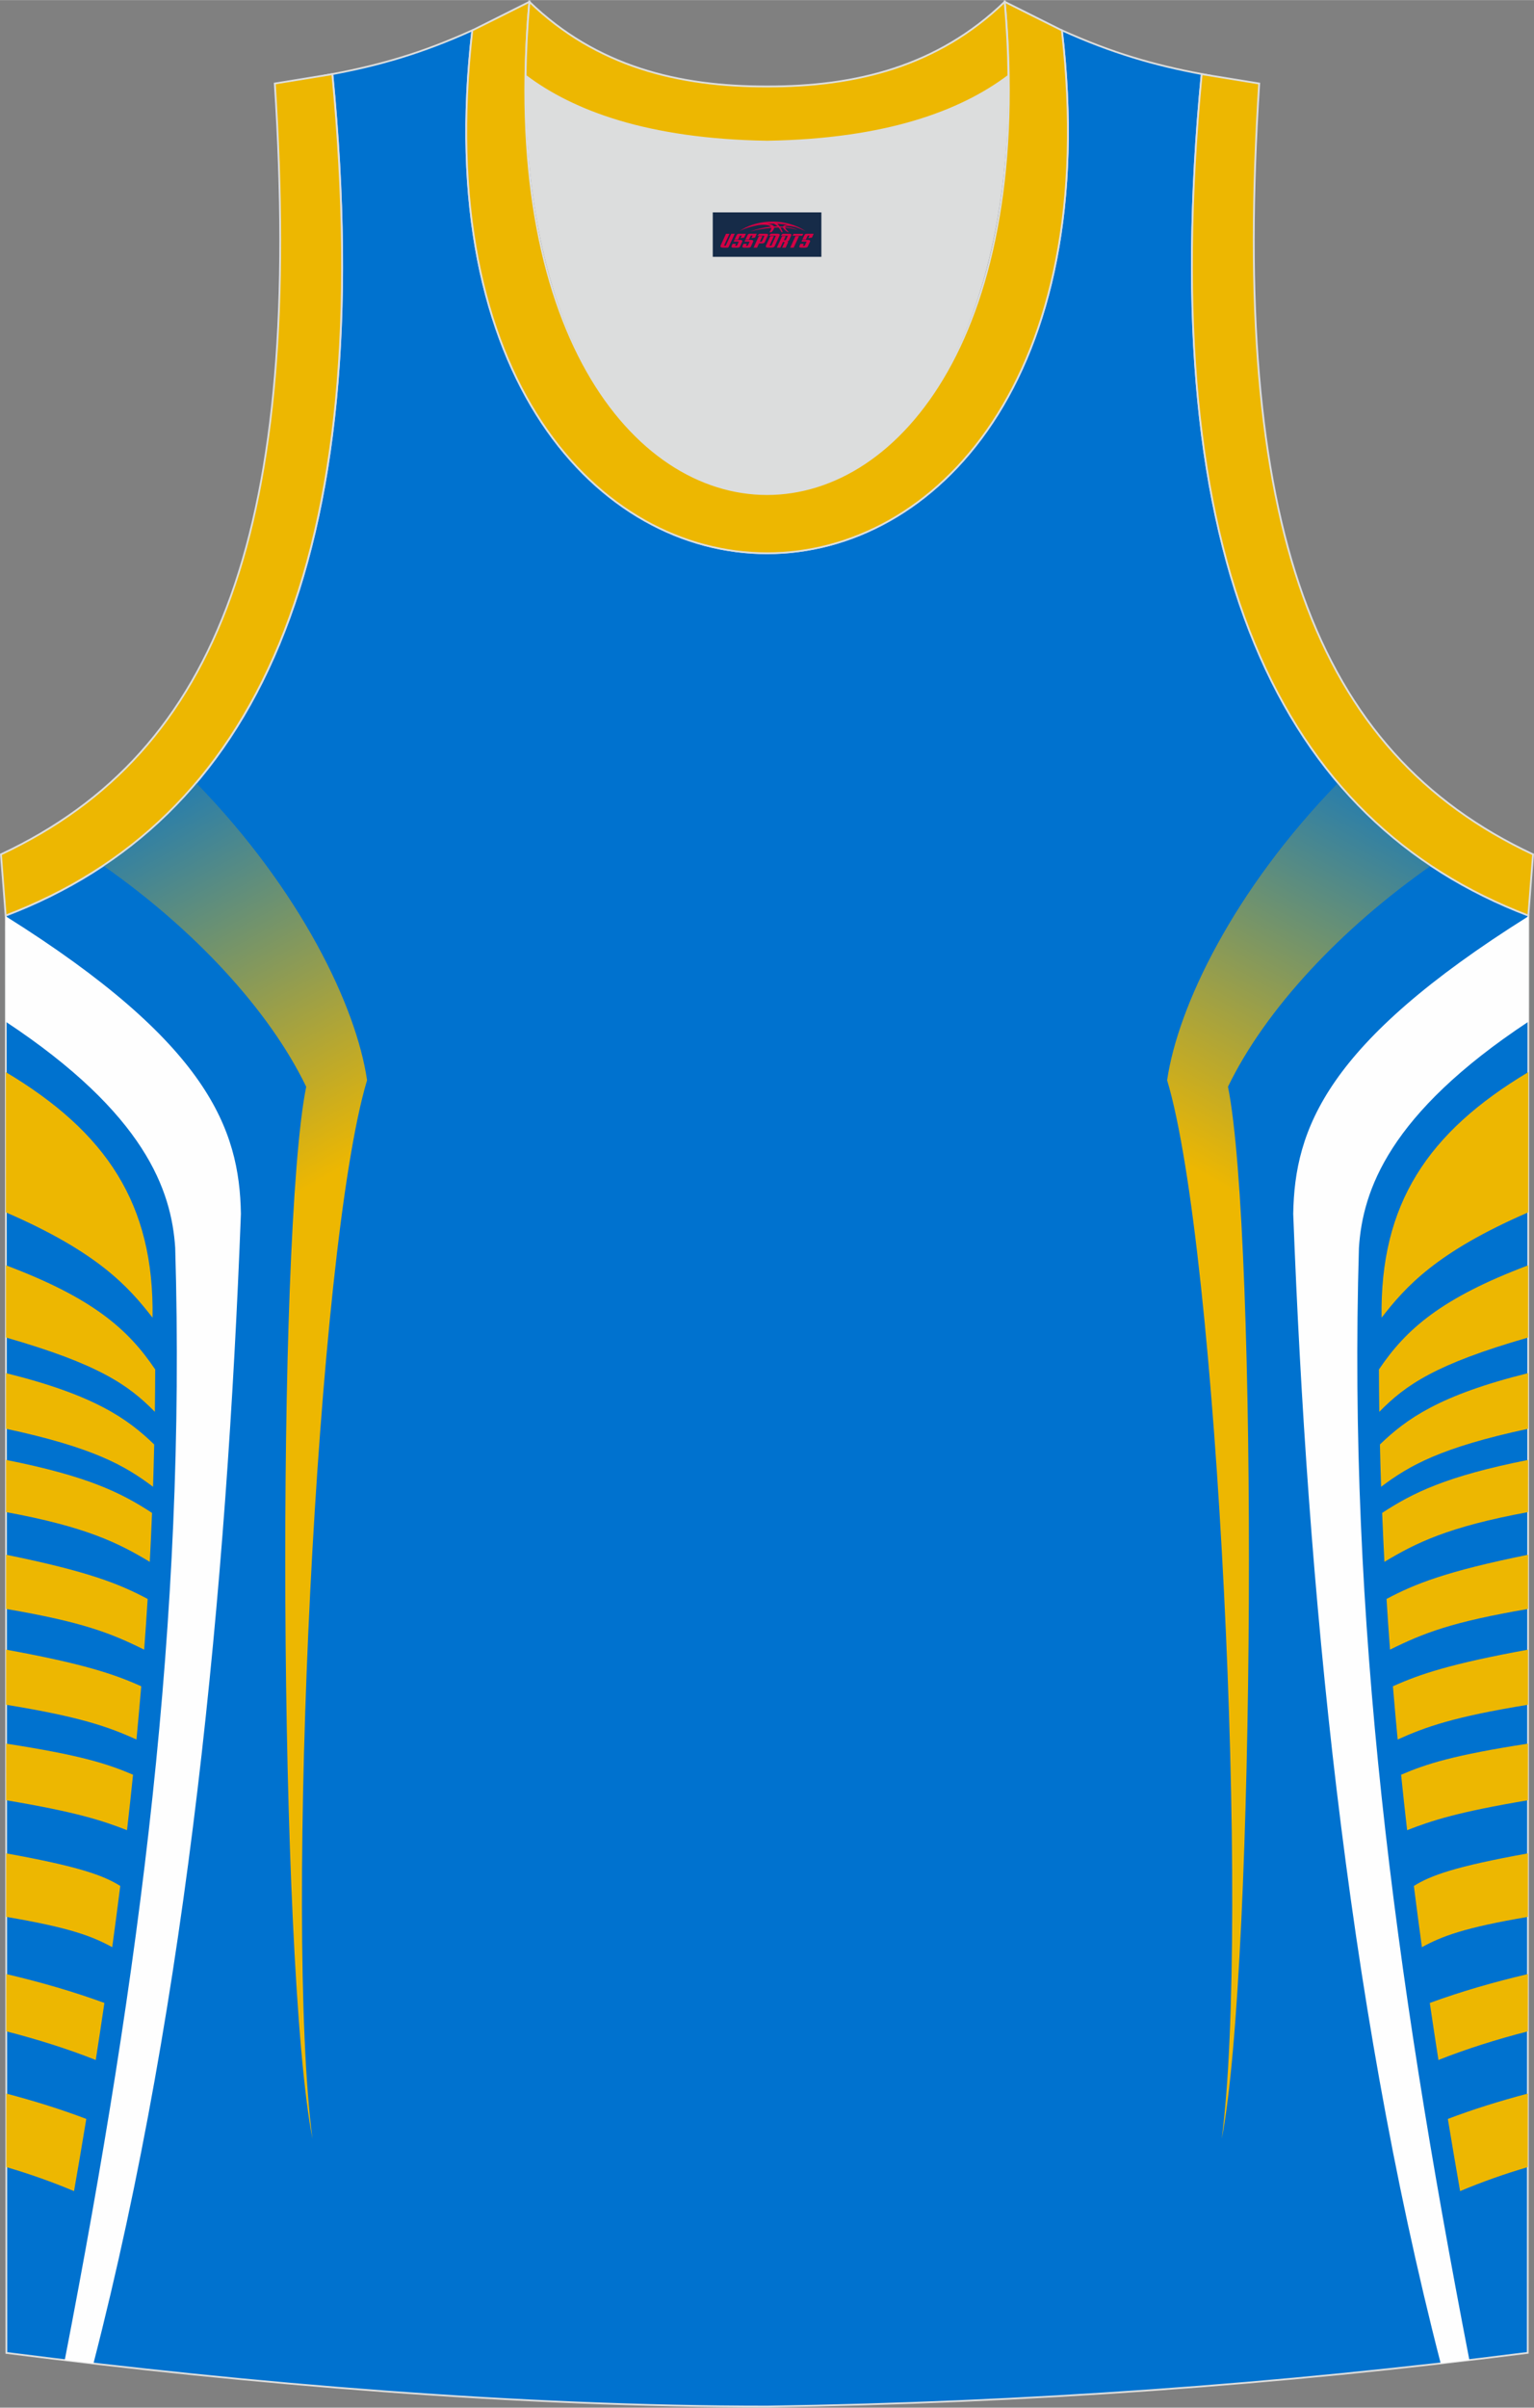 <?xml version="1.0" encoding="utf-8"?>
<!-- Generator: Adobe Illustrator 24.0.1, SVG Export Plug-In . SVG Version: 6.00 Build 0)  -->
<svg xmlns="http://www.w3.org/2000/svg" xmlns:xlink="http://www.w3.org/1999/xlink" version="1.1" id="图层_1" x="0px" y="0px" width="338.74px" height="531.5px" viewBox="0 0 339.01 531.88" enable-background="new 0 0 339.01 531.88" xml:space="preserve">
<rect x="0" y="0" width="339.01" height="531.88" fill="#808080" stroke="none"/>
<g>
	
		<path fill-rule="evenodd" clip-rule="evenodd" fill="#0072CF" stroke="#DCDDDD" stroke-width="0.4" stroke-miterlimit="22.926" d="   M169.49,531.63c0.02,0,0.03,0,0.05,0H169.49L169.49,531.63L169.49,531.63L169.49,531.63z"/>
	
		<path fill-rule="evenodd" clip-rule="evenodd" fill="#0072CF" stroke="#DCDDDD" stroke-width="0.4" stroke-miterlimit="22.926" d="   M169.54,531.63c57.38-0.83,113.33-4.88,168.09-11.86l0.14-317.55c-54.53-20.78-82.66-77.25-72.19-185.88h0.02   c-10.65-2-19.74-4.62-30.93-9.66c17.79,154.02-148.08,154.02-130.29,0c-11.19,5.05-20.29,7.67-30.94,9.67h0.02   c10.47,108.64-17.65,165.1-72.19,185.89l0.14,317.55C55.72,526.7,114.83,531.63,169.54,531.63z"/>
	<path fill-rule="evenodd" clip-rule="evenodd" fill="#EDB701" d="M1.3,267.81c20.31,8.8,27.07,16.4,32.41,23.27   c0.4-25.13-10.22-40.98-32.43-54.25L1.3,267.81z"/>
	<path fill-rule="evenodd" clip-rule="evenodd" fill="#EDB701" d="M1.31,279.51c19.12,7.2,26.97,14.06,32.99,23.01   c-0.01,3.12-0.04,6.24-0.08,9.36c-5.83-5.95-12.44-10.54-32.9-16.42L1.31,279.51z"/>
	<path fill-rule="evenodd" clip-rule="evenodd" fill="#FEFEFE" d="M1.28,225.7c30.82,20.39,36.62,37.29,37.44,49.95   c2.43,82.16-7.67,159.28-24.41,245.73c2.11,0.25,4.22,0.5,6.34,0.75c21-81.51,29.44-171.6,32.59-253.98   c-0.31-18.76-7.24-37.68-51.96-65.74L1.28,225.7z"/>
	<path fill-rule="evenodd" clip-rule="evenodd" fill="#EDB701" d="M1.32,303.33c19.63,4.86,26.91,10.12,32.76,15.76   c-0.07,3.12-0.16,6.23-0.26,9.35c-6.26-4.73-13.26-8.69-32.49-12.82L1.32,303.33z"/>
	<path fill-rule="evenodd" clip-rule="evenodd" fill="#EDB701" d="M1.33,322.5c18.13,3.6,25.47,7.27,32.27,11.71   c-0.15,3.6-0.31,7.21-0.5,10.81c-6.98-4.19-14.09-7.74-31.76-10.99L1.33,322.5z"/>
	<path fill-rule="evenodd" clip-rule="evenodd" fill="#EDB701" d="M1.34,343.45c18.17,3.68,25.11,6.47,31.29,9.77   c-0.23,3.74-0.49,7.47-0.77,11.2c-7.46-3.7-13.67-6.11-30.52-9L1.34,343.45z"/>
	<path fill-rule="evenodd" clip-rule="evenodd" fill="#EDB701" d="M1.34,364.42c17.08,3.11,23.86,5.39,29.87,8.09   c-0.33,3.92-0.68,7.85-1.05,11.76c-6.14-2.77-12.32-5-28.82-7.68L1.34,364.42z"/>
	<path fill-rule="evenodd" clip-rule="evenodd" fill="#EDB701" d="M1.35,385.18c16.32,2.52,22.39,4.44,28.05,6.87   c-0.42,4.09-0.86,8.17-1.33,12.25c-5.49-2.14-11.22-4.01-26.71-6.61L1.35,385.18z"/>
	<path fill-rule="evenodd" clip-rule="evenodd" fill="#EDB701" d="M1.36,409.42c16.28,2.94,21.52,4.9,25.22,7.2   c-0.57,4.51-1.16,9.02-1.78,13.53c-4.36-2.38-9.2-4.29-23.44-6.7L1.36,409.42z"/>
	<path fill-rule="evenodd" clip-rule="evenodd" fill="#EDB701" d="M1.38,436.09c7.68,1.79,14.94,3.91,21.69,6.38   c-0.62,4.2-1.25,8.4-1.91,12.6c-6.19-2.45-12.81-4.54-19.77-6.33L1.38,436.09z"/>
	<path fill-rule="evenodd" clip-rule="evenodd" fill="#EDB701" d="M1.39,462.49c6.3,1.66,12.22,3.52,17.68,5.6   c-0.88,5.32-1.78,10.64-2.71,15.95c-4.76-2.01-9.77-3.78-14.96-5.31L1.39,462.49z"/>
	
		<linearGradient id="SVGID_1_" gradientUnits="userSpaceOnUse" x1="-16.381" y1="347.181" x2="36.214" y2="251.692" gradientTransform="matrix(1 0 0 -1 0 531.729)">
		<stop offset="0" style="stop-color:#0072CF"/>
		<stop offset="1" style="stop-color:#EDB701"/>
	</linearGradient>
	<path fill-rule="evenodd" clip-rule="evenodd" fill="url(#SVGID_1_)" d="M22.81,191.22c19.94,13.94,36.62,31.78,44.86,48.84l0,0   c-6.6,32.55-6.15,193.75,1.38,232.41l0,0c-6.25-47.52,0.91-196.8,12.07-233.85c-2.38-16.3-14.69-41.97-37.78-65.69   C37.26,180.07,30.41,186.15,22.81,191.22z"/>
	
		<linearGradient id="SVGID_2_" gradientUnits="userSpaceOnUse" x1="-2532.879" y1="347.18" x2="-2480.283" y2="251.69" gradientTransform="matrix(-1 0 0 -1 -2177.448 531.729)">
		<stop offset="0" style="stop-color:#0072CF"/>
		<stop offset="1" style="stop-color:#EDB701"/>
	</linearGradient>
	<path fill-rule="evenodd" clip-rule="evenodd" fill="url(#SVGID_2_)" d="M316.24,191.22c-19.94,13.94-36.62,31.78-44.86,48.84l0,0   c6.6,32.55,6.15,193.75-1.38,232.41l0,0c6.25-47.52-0.91-196.8-12.07-233.85c2.38-16.3,14.69-41.97,37.78-65.69   C301.78,180.07,308.64,186.15,316.24,191.22z"/>
	<path fill-rule="evenodd" clip-rule="evenodd" fill="#EDB701" d="M337.74,267.81c-20.31,8.8-27.07,16.4-32.41,23.27   c-0.4-25.13,10.22-40.98,32.43-54.25L337.74,267.81z"/>
	<path fill-rule="evenodd" clip-rule="evenodd" fill="#EDB701" d="M337.73,279.51c-19.12,7.2-26.97,14.06-32.99,23.01   c0.01,3.12,0.04,6.24,0.08,9.36c5.83-5.95,12.44-10.54,32.9-16.42L337.73,279.51z"/>
	<path fill-rule="evenodd" clip-rule="evenodd" fill="#FEFEFE" d="M337.76,225.7c-30.81,20.38-36.62,37.28-37.44,49.95   c-2.43,82.16,7.66,159.27,24.41,245.71c-2.11,0.25-4.22,0.5-6.34,0.74c-21-81.5-29.44-171.59-32.59-253.95   c0.31-18.76,7.24-37.68,51.96-65.74V225.7z"/>
	<path fill-rule="evenodd" clip-rule="evenodd" fill="#EDB701" d="M337.72,303.33c-19.63,4.86-26.91,10.12-32.76,15.76   c0.07,3.12,0.16,6.23,0.26,9.35c6.26-4.73,13.26-8.69,32.49-12.82L337.72,303.33z"/>
	<path fill-rule="evenodd" clip-rule="evenodd" fill="#EDB701" d="M337.72,322.5c-18.13,3.6-25.47,7.27-32.27,11.71   c0.15,3.6,0.31,7.21,0.5,10.81c6.98-4.19,14.09-7.74,31.76-10.99L337.72,322.5z"/>
	<path fill-rule="evenodd" clip-rule="evenodd" fill="#EDB701" d="M337.71,343.45c-18.17,3.68-25.11,6.47-31.29,9.77   c0.23,3.74,0.49,7.47,0.77,11.2c7.46-3.7,13.67-6.11,30.51-9L337.71,343.45z"/>
	<path fill-rule="evenodd" clip-rule="evenodd" fill="#EDB701" d="M337.7,364.42c-17.08,3.11-23.86,5.39-29.87,8.09   c0.33,3.92,0.68,7.85,1.05,11.76c6.14-2.77,12.32-5,28.82-7.68V364.42z"/>
	<path fill-rule="evenodd" clip-rule="evenodd" fill="#EDB701" d="M337.69,385.18c-16.32,2.52-22.39,4.44-28.05,6.87   c0.42,4.09,0.86,8.17,1.33,12.25c5.49-2.14,11.22-4.01,26.71-6.61L337.69,385.18z"/>
	<path fill-rule="evenodd" clip-rule="evenodd" fill="#EDB701" d="M337.68,409.42c-16.28,2.94-21.52,4.9-25.22,7.2   c0.57,4.51,1.16,9.02,1.78,13.53c4.36-2.38,9.2-4.29,23.44-6.7V409.42z"/>
	<path fill-rule="evenodd" clip-rule="evenodd" fill="#EDB701" d="M337.67,436.09c-7.68,1.79-14.94,3.91-21.69,6.38   c0.62,4.2,1.25,8.4,1.91,12.6c6.19-2.45,12.81-4.54,19.77-6.33L337.67,436.09z"/>
	<path fill-rule="evenodd" clip-rule="evenodd" fill="#EDB701" d="M337.65,462.49c-6.3,1.66-12.22,3.52-17.68,5.6   c0.88,5.32,1.78,10.64,2.71,15.95c4.76-2.01,9.77-3.78,14.96-5.31L337.65,462.49z"/>
	<path fill-rule="evenodd" clip-rule="evenodd" fill="#DCDDDD" d="M169.51,31.27c26.46-0.42,42.92-6.7,53.29-14.5   c0.02-0.06,0.03-0.12,0.05-0.17c1.15,124.08-107.83,124.08-106.68,0c0.02,0.06,0.03,0.12,0.05,0.18   C126.6,24.57,143.06,30.85,169.51,31.27z"/>
	
		<path fill-rule="evenodd" clip-rule="evenodd" fill="#EDB701" stroke="#DCDDDD" stroke-width="0.4" stroke-miterlimit="22.926" d="   M1.25,202.24c54.53-20.78,82.66-77.25,72.19-185.88l-12.71,2.07c6.3,97.69-12.01,147.55-60.52,170.3L1.25,202.24z"/>
	
		<path fill-rule="evenodd" clip-rule="evenodd" fill="#EDB701" stroke="#DCDDDD" stroke-width="0.4" stroke-miterlimit="22.926" d="   M116.99,0.38c-12.98,145,118.03,145,105.06,0l12.62,6.31c17.79,154.02-148.08,154.02-130.29,0L116.99,0.38z"/>
	
		<path fill-rule="evenodd" clip-rule="evenodd" fill="#EDB701" stroke="#DCDDDD" stroke-width="0.4" stroke-miterlimit="22.926" d="   M116.99,0.38c14.82,14.3,32.93,18.75,52.52,18.7c19.61,0.05,37.7-4.4,52.52-18.7c0.5,5.62,0.77,11.02,0.82,16.2   c-0.02,0.06-0.03,0.13-0.05,0.19c-10.37,7.79-26.84,14.08-53.29,14.5c-26.46-0.42-42.92-6.7-53.29-14.5   c-0.02-0.06-0.03-0.13-0.05-0.19C116.22,11.4,116.49,6.01,116.99,0.38z"/>
	
		<path fill-rule="evenodd" clip-rule="evenodd" fill="#EDB701" stroke="#DCDDDD" stroke-width="0.4" stroke-miterlimit="22.926" d="   M337.76,202.24c-54.53-20.78-82.66-77.25-72.19-185.88l12.71,2.07c-6.3,97.69,12.01,147.55,60.52,170.3L337.76,202.24z"/>
	
</g>
<g id="tag_logo">
	<rect y="46.9" fill="#162B48" width="24" height="9.818" x="157.52"/>
	<g>
		<path fill="#D30044" d="M173.48,50.09l0.005-0.011c0.131-0.311,1.085-0.262,2.351,0.071c0.715,0.24,1.44,0.54,2.193,0.9    c-0.218-0.147-0.447-0.289-0.682-0.42l0.011,0.005l-0.011-0.005c-1.478-0.845-3.218-1.418-5.1-1.62    c-1.282-0.115-1.658-0.082-2.411-0.055c-2.449,0.142-4.68,0.905-6.458,2.095c1.26-0.638,2.722-1.075,4.195-1.336    c1.467-0.18,2.476-0.033,2.771,0.344c-1.691,0.175-3.469,0.633-4.555,1.075c1.156-0.338,2.967-0.665,4.647-0.813    c0.016,0.251-0.115,0.567-0.415,0.96h0.475c0.376-0.382,0.584-0.725,0.595-1.004c0.333-0.022,0.66-0.033,0.971-0.033    C172.31,50.53,172.52,50.88,172.72,51.27h0.262c-0.125-0.344-0.295-0.687-0.518-1.036c0.207,0,0.393,0.005,0.567,0.011    c0.104,0.267,0.496,0.66,1.058,1.025h0.245c-0.442-0.365-0.753-0.753-0.835-1.004c1.047,0.065,1.696,0.224,2.885,0.513    C175.3,50.35,174.56,50.18,173.48,50.09z M171.04,50c-0.164-0.295-0.655-0.485-1.402-0.551    c0.464-0.033,0.922-0.055,1.364-0.055c0.311,0.147,0.589,0.344,0.84,0.589C171.58,49.98,171.31,49.99,171.04,50z M173.02,50.05c-0.224-0.016-0.458-0.027-0.715-0.044c-0.147-0.202-0.311-0.398-0.502-0.6c0.082,0,0.164,0.005,0.24,0.011    c0.72,0.033,1.429,0.125,2.138,0.273C173.51,49.65,173.13,49.81,173.02,50.05z"/>
		<path fill="#D30044" d="M160.44,51.63L159.27,54.18C159.09,54.55,159.36,54.69,159.84,54.69l0.873,0.005    c0.115,0,0.251-0.049,0.327-0.175l1.342-2.891H161.6L160.38,54.26H160.21c-0.147,0-0.185-0.033-0.147-0.125l1.156-2.504H160.44L160.44,51.63z M162.3,52.98h1.271c0.36,0,0.584,0.125,0.442,0.425L163.54,54.44C163.44,54.66,163.17,54.69,162.94,54.69H162.02c-0.267,0-0.442-0.136-0.349-0.333l0.235-0.513h0.742L162.47,54.22C162.45,54.27,162.49,54.28,162.55,54.28h0.18    c0.082,0,0.125-0.016,0.147-0.071l0.376-0.813c0.011-0.022,0.011-0.044-0.055-0.044H162.13L162.3,52.98L162.3,52.98z M163.12,52.91h-0.78l0.475-1.025c0.098-0.218,0.338-0.256,0.578-0.256H164.84L164.45,52.47L163.67,52.59l0.262-0.562H163.64c-0.082,0-0.12,0.016-0.147,0.071L163.12,52.91L163.12,52.91z M164.71,52.98L164.54,53.35h1.069c0.06,0,0.06,0.016,0.049,0.044    L165.28,54.21C165.26,54.26,165.22,54.28,165.14,54.28H164.96c-0.055,0-0.104-0.011-0.082-0.06l0.175-0.376H164.31L164.08,54.36C163.98,54.55,164.16,54.69,164.43,54.69h0.916c0.24,0,0.502-0.033,0.605-0.251l0.475-1.031c0.142-0.3-0.082-0.425-0.442-0.425H164.71L164.71,52.98z M165.52,52.91l0.371-0.818c0.022-0.055,0.06-0.071,0.147-0.071h0.295L166.07,52.58l0.791-0.115l0.387-0.845H165.8c-0.24,0-0.48,0.038-0.578,0.256L164.75,52.91L165.52,52.91L165.52,52.91z M167.92,53.37h0.278c0.087,0,0.153-0.022,0.202-0.115    l0.496-1.075c0.033-0.076-0.011-0.12-0.125-0.12H167.37l0.431-0.431h1.522c0.355,0,0.485,0.153,0.393,0.355l-0.676,1.445    c-0.06,0.125-0.175,0.333-0.644,0.327l-0.649-0.005L167.31,54.69H166.53l1.178-2.558h0.785L167.92,53.37L167.92,53.37z     M170.51,54.18c-0.022,0.049-0.06,0.076-0.142,0.076h-0.191c-0.082,0-0.109-0.027-0.082-0.076l0.944-2.051h-0.785l-0.987,2.138    c-0.125,0.273,0.115,0.415,0.453,0.415h0.72c0.327,0,0.649-0.071,0.769-0.322l1.085-2.384c0.093-0.202-0.06-0.355-0.415-0.355    h-1.533l-0.431,0.431h1.38c0.115,0,0.164,0.033,0.131,0.104L170.51,54.18L170.51,54.18z M173.23,53.05h0.278    c0.087,0,0.158-0.022,0.202-0.115l0.344-0.753c0.033-0.076-0.011-0.12-0.125-0.12h-1.402l0.425-0.431h1.527    c0.355,0,0.485,0.153,0.393,0.355l-0.529,1.124c-0.044,0.093-0.147,0.18-0.393,0.18c0.224,0.011,0.256,0.158,0.175,0.327    l-0.496,1.075h-0.785l0.54-1.167c0.022-0.055-0.005-0.087-0.104-0.087h-0.235L172.46,54.69h-0.785l1.178-2.558h0.785L173.23,53.05L173.23,53.05z M175.8,52.14L174.62,54.69h0.785l1.184-2.558H175.8L175.8,52.14z M177.31,52.07l0.202-0.431h-2.1l-0.295,0.431    H177.31L177.31,52.07z M177.29,52.98h1.271c0.36,0,0.584,0.125,0.442,0.425l-0.475,1.031c-0.104,0.218-0.371,0.251-0.605,0.251    h-0.916c-0.267,0-0.442-0.136-0.349-0.333l0.235-0.513h0.742L177.46,54.22c-0.022,0.049,0.022,0.06,0.082,0.06h0.18    c0.082,0,0.125-0.016,0.147-0.071l0.376-0.813c0.011-0.022,0.011-0.044-0.049-0.044h-1.069L177.29,52.98L177.29,52.98z     M178.1,52.91H177.32l0.475-1.025c0.098-0.218,0.338-0.256,0.578-0.256h1.451l-0.387,0.845l-0.791,0.115l0.262-0.562h-0.295    c-0.082,0-0.12,0.016-0.147,0.071L178.1,52.91z"/>
	</g>
</g>
</svg>